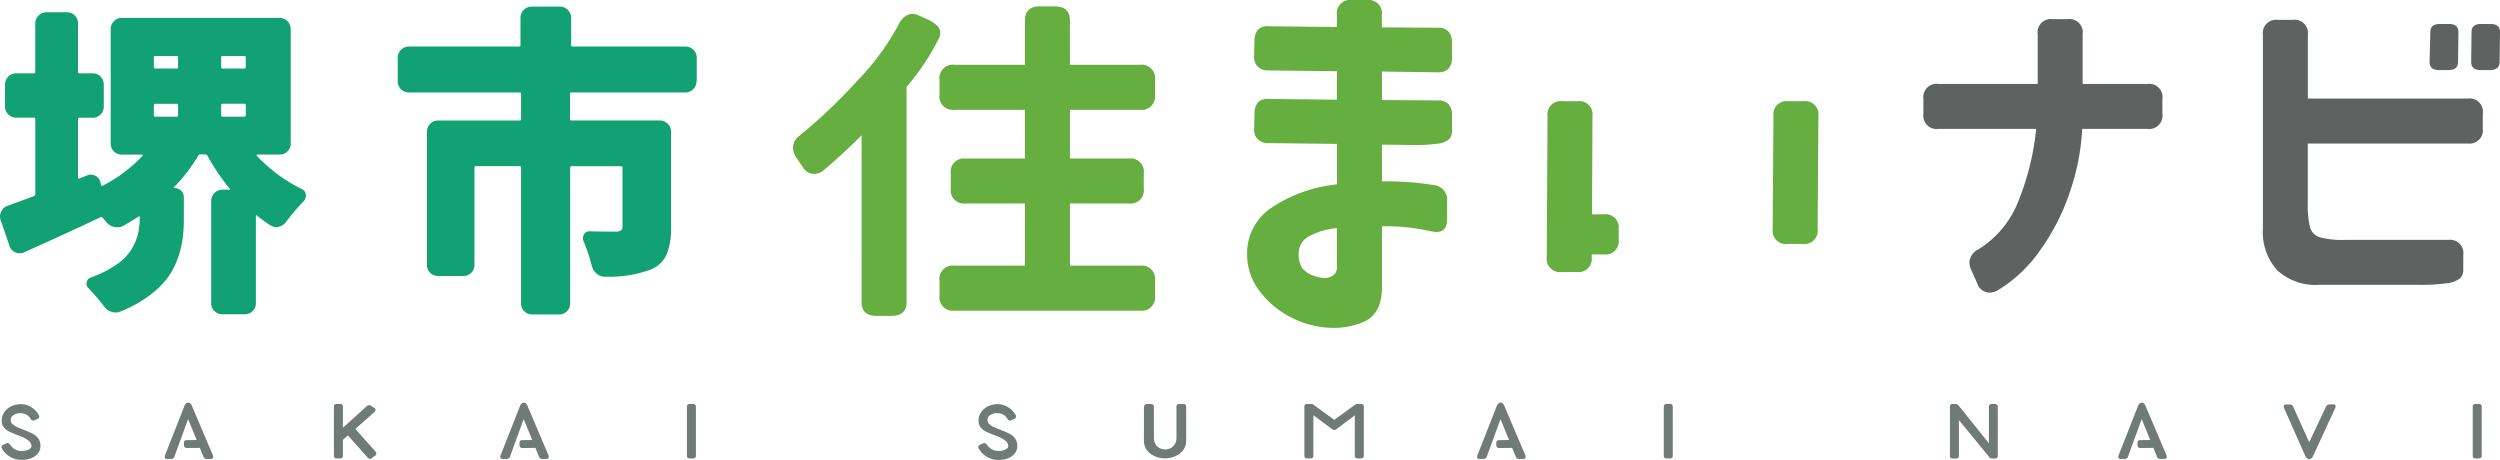 <svg xmlns="http://www.w3.org/2000/svg" width="326.143" height="60" viewBox="0 0 326.143 60">
  <g id="_レイヤー_1-2" transform="translate(0 0)">
    <g id="グループ_255" data-name="グループ 255" transform="translate(0 0)">
      <g id="グループ_251" data-name="グループ 251" transform="translate(0 0.86)">
        <path id="パス_141" data-name="パス 141" d="M37.934,18.759a1.372,1.372,0,0,1-.43,1.027A1.412,1.412,0,0,1,36.5,20.2H33.544s-.049.02-.059.059a.136.136,0,0,0,.02.108,20.578,20.578,0,0,0,5.827,4.312.908.908,0,0,1,.577.9,1.056,1.056,0,0,1-.284.694,27.632,27.632,0,0,0-2.3,2.708,1.623,1.623,0,0,1-.948.635,1.355,1.355,0,0,1-1.1-.186,19.637,19.637,0,0,1-1.77-1.271c-.078-.078-.127-.068-.127.039V39.6a1.372,1.372,0,0,1-.43,1.027,1.454,1.454,0,0,1-1.046.411H29.027a1.454,1.454,0,0,1-1.046-.411,1.372,1.372,0,0,1-.43-1.027V26.258a1.469,1.469,0,0,1,1.476-1.476h.86c.137,0,.166-.039.078-.127a28.988,28.988,0,0,1-2.913-4.312.3.3,0,0,0-.284-.166h-.616a.287.287,0,0,0-.284.166,22.41,22.41,0,0,1-3.158,4.106c-.029.029-.039.059-.02.078a.054.054,0,0,0,.059.039A1.2,1.2,0,0,1,23.982,25.8v2.874a19.457,19.457,0,0,1-.166,2.591,12.877,12.877,0,0,1-.675,2.61,9.408,9.408,0,0,1-1.4,2.562,11.963,11.963,0,0,1-2.425,2.278,16.632,16.632,0,0,1-3.588,1.955,1.677,1.677,0,0,1-1.212.039,1.9,1.9,0,0,1-.968-.743,26.72,26.72,0,0,0-1.975-2.3.786.786,0,0,1-.264-.8.822.822,0,0,1,.557-.635,14.39,14.39,0,0,0,3.344-1.682,6.548,6.548,0,0,0,1.946-1.994A7.225,7.225,0,0,0,18,30.56a8.986,8.986,0,0,0,.225-2.053V28.34c0-.108-.059-.127-.166-.039-.626.411-1.291.811-1.975,1.193a1.689,1.689,0,0,1-1.193.147,1.84,1.84,0,0,1-1.027-.635c-.108-.137-.274-.332-.489-.577a.222.222,0,0,0-.284-.039Q8.12,30.736,3.07,32.984A1.389,1.389,0,0,1,2,32.965a1.314,1.314,0,0,1-.743-.8L.078,28.731A1.458,1.458,0,0,1,0,28.243a1.388,1.388,0,0,1,.166-.616,1.4,1.4,0,0,1,.821-.743c.763-.274,1.916-.694,3.451-1.271a.271.271,0,0,0,.166-.244V15.552a.15.15,0,0,0-.166-.166H2.092a1.408,1.408,0,0,1-1.007-.43,1.394,1.394,0,0,1-.43-1.046V11.075a1.431,1.431,0,0,1,.43-1.046A1.392,1.392,0,0,1,2.092,9.6H4.429A.15.15,0,0,0,4.6,9.432V3.077a1.392,1.392,0,0,1,.43-1.007,1.431,1.431,0,0,1,1.046-.43H8.74a1.372,1.372,0,0,1,1.027.43,1.412,1.412,0,0,1,.411,1.007V9.442c0,.108.068.166.205.166H12.1a1.372,1.372,0,0,1,1.027.43,1.454,1.454,0,0,1,.411,1.046V13.92a1.454,1.454,0,0,1-.411,1.046,1.372,1.372,0,0,1-1.027.43H10.383c-.137,0-.205.059-.205.166V23.2c0,.108.068.147.205.127l.987-.411a1.262,1.262,0,0,1,1.046.039,1.244,1.244,0,0,1,.675.821l.078.372c.029.137.1.176.205.127a19.082,19.082,0,0,0,5.211-3.9c.029-.029.029-.059.02-.108a.071.071,0,0,0-.059-.059H15.877A1.428,1.428,0,0,1,14.87,19.8a1.372,1.372,0,0,1-.43-1.027V3.85A1.431,1.431,0,0,1,14.87,2.8a1.392,1.392,0,0,1,1.007-.43H36.487a1.408,1.408,0,0,1,1.007.43,1.394,1.394,0,0,1,.43,1.046v14.9ZM20.277,7.34a.181.181,0,0,0-.205.205V8.777a.181.181,0,0,0,.205.205h2.747a.181.181,0,0,0,.205-.205V7.545a.181.181,0,0,0-.205-.205H20.277Zm0,6.238c-.137,0-.205.059-.205.166v1.31a.181.181,0,0,0,.205.205h2.747a.181.181,0,0,0,.205-.205v-1.31c0-.108-.068-.166-.205-.166Zm11.576-4.6a.181.181,0,0,0,.205-.205V7.545a.181.181,0,0,0-.205-.205h-2.8a.181.181,0,0,0-.205.205V8.777a.181.181,0,0,0,.205.205Zm-3,6.071a.181.181,0,0,0,.205.205h2.8a.181.181,0,0,0,.205-.205v-1.31c0-.108-.068-.166-.205-.166h-2.8c-.137,0-.205.059-.205.166Z" transform="translate(0 -0.897)" fill="#12a172"/>
        <path id="パス_142" data-name="パス 142" d="M92.05,10.608a1.431,1.431,0,0,1-.43,1.046,1.392,1.392,0,0,1-1.007.43h-14.9a.15.15,0,0,0-.166.166v3.285c0,.137.059.205.166.205H87.289a1.408,1.408,0,0,1,1.007.43,1.355,1.355,0,0,1,.43,1.007V29.7a8.936,8.936,0,0,1-.557,3.471,3.8,3.8,0,0,1-1.946,1.955,15.4,15.4,0,0,1-6.071.987,1.5,1.5,0,0,1-1.1-.372,1.928,1.928,0,0,1-.655-1.027,25.456,25.456,0,0,0-1.1-3.285.93.93,0,0,1,.1-.86.767.767,0,0,1,.763-.372c.929.029,2.024.039,3.285.039a1.367,1.367,0,0,0,.743-.147.579.579,0,0,0,.205-.508V21.91a.181.181,0,0,0-.205-.205H75.733c-.108,0-.166.068-.166.205v17.7a1.372,1.372,0,0,1-.43,1.027,1.454,1.454,0,0,1-1.046.411H70.639a1.454,1.454,0,0,1-1.046-.411,1.372,1.372,0,0,1-.43-1.027V21.9c0-.137-.059-.205-.166-.205H63.248c-.108,0-.166.068-.166.205V34.59a1.372,1.372,0,0,1-.43,1.027,1.454,1.454,0,0,1-1.046.411H58.359a1.454,1.454,0,0,1-1.046-.411,1.372,1.372,0,0,1-.43-1.027V17.178a1.392,1.392,0,0,1,.43-1.007,1.431,1.431,0,0,1,1.046-.43H69c.108,0,.166-.068.166-.205V12.25A.15.15,0,0,0,69,12.084H54.507a1.408,1.408,0,0,1-1.007-.43,1.394,1.394,0,0,1-.43-1.046V7.567a1.431,1.431,0,0,1,.43-1.046,1.392,1.392,0,0,1,1.007-.43H68.918a.15.15,0,0,0,.166-.166V2.356A1.469,1.469,0,0,1,70.561.88h3.657a1.469,1.469,0,0,1,1.476,1.476V5.925a.15.15,0,0,0,.166.166H90.642a1.408,1.408,0,0,1,1.007.43,1.394,1.394,0,0,1,.43,1.046v3.041Z" transform="translate(-1.185 -0.88)" fill="#12a172"/>
      </g>
      <g id="グループ_252" data-name="グループ 252" transform="translate(103.458)">
        <path id="パス_143" data-name="パス 143" d="M125.031,4.321a1.411,1.411,0,0,1-.147.635,30.869,30.869,0,0,1-4.253,6.4V39.419c0,1.2-.655,1.809-1.955,1.809h-1.955c-1.3,0-1.955-.606-1.955-1.809V17.666c-1.691,1.691-3.324,3.2-4.888,4.5a1.889,1.889,0,0,1-1.32.538,1.724,1.724,0,0,1-1.467-.88L106.26,20.6a2.465,2.465,0,0,1-.44-1.32,1.9,1.9,0,0,1,.782-1.515,69.269,69.269,0,0,0,7.577-7.186A32.7,32.7,0,0,0,119.605,3.2a2.6,2.6,0,0,1,.782-1,1.678,1.678,0,0,1,1.027-.372,1.779,1.779,0,0,1,.782.2l1.32.587c1.007.489,1.515,1.056,1.515,1.711Zm16.914,10.021V20.7h7.675a1.731,1.731,0,0,1,1.955,1.955v1.955a1.731,1.731,0,0,1-1.955,1.955h-7.675v8.115h9.141a1.731,1.731,0,0,1,1.955,1.955v1.955a1.731,1.731,0,0,1-1.955,1.955h-24.2a1.731,1.731,0,0,1-1.955-1.955V36.633a1.731,1.731,0,0,1,1.955-1.955h9.19V26.563h-7.724a1.731,1.731,0,0,1-1.955-1.955V22.652a1.731,1.731,0,0,1,1.955-1.955h7.724V14.342h-9.19a1.731,1.731,0,0,1-1.955-1.955V10.431a1.731,1.731,0,0,1,1.955-1.955h9.19V2.708c0-1.242.655-1.858,1.955-1.858h1.955c1.3,0,1.955.616,1.955,1.858V8.476h9.141a1.731,1.731,0,0,1,1.955,1.955v1.955a1.731,1.731,0,0,1-1.955,1.955Z" transform="translate(-105.82 -0.019)" fill="#66ae40"/>
        <path id="パス_144" data-name="パス 144" d="M184,9.337v3.715l7.381.049a1.725,1.725,0,0,1,1.3.489,1.887,1.887,0,0,1,.46,1.369v2.1a1.535,1.535,0,0,1-.372,1.095,2.551,2.551,0,0,1-1.467.587,22.223,22.223,0,0,1-3.246.176L184,18.869V23.66a39.346,39.346,0,0,1,6.795.489A1.917,1.917,0,0,1,192.5,26.3v2.3c0,1.1-.46,1.662-1.369,1.662a5.507,5.507,0,0,1-.782-.1A25.768,25.768,0,0,0,184,29.526v7.968q0,3.52-2.493,4.546a10.028,10.028,0,0,1-3.813.733,11.923,11.923,0,0,1-5.4-1.3,11.655,11.655,0,0,1-4.253-3.49,7.9,7.9,0,0,1-1.633-4.839,7.11,7.11,0,0,1,3.207-6.062,18.837,18.837,0,0,1,8.525-3.031V18.771l-8.995-.1a1.843,1.843,0,0,1-1.349-.518,1.718,1.718,0,0,1-.469-1.388l.049-2a2.179,2.179,0,0,1,.46-1.418,1.7,1.7,0,0,1,1.3-.44l8.995.1V9.288l-8.995-.1a1.8,1.8,0,0,1-1.349-.518,1.752,1.752,0,0,1-.469-1.388l.049-2a2.179,2.179,0,0,1,.46-1.418,1.7,1.7,0,0,1,1.3-.44l8.995.1V1.955A1.731,1.731,0,0,1,180.078,0h1.955a1.731,1.731,0,0,1,1.955,1.955V3.569l7.381.049a1.725,1.725,0,0,1,1.3.489,1.887,1.887,0,0,1,.46,1.369v2.1a1.9,1.9,0,0,1-.46,1.388,1.7,1.7,0,0,1-1.251.469l-7.43-.1ZM176.47,36.272a1.841,1.841,0,0,0,1.2-.372,1.254,1.254,0,0,0,.46-1.056V29.76a9.419,9.419,0,0,0-3.7,1.095,2.518,2.518,0,0,0-1.291,2.278,3.132,3.132,0,0,0,.508,1.906,3.528,3.528,0,0,0,1.936,1.075,2.768,2.768,0,0,0,.88.147Z" transform="translate(-107.173 0)" fill="#66ae40"/>
        <path id="パス_145" data-name="パス 145" d="M215.776,30.218v1.32a1.731,1.731,0,0,1-1.955,1.955h-1.564v.342a1.731,1.731,0,0,1-1.955,1.955h-1.955a1.731,1.731,0,0,1-1.955-1.955l.1-18.38a1.731,1.731,0,0,1,1.955-1.955H210.4a1.731,1.731,0,0,1,1.955,1.955L212.3,28.263h1.515A1.731,1.731,0,0,1,215.776,30.218Zm26.055-14.763-.1,14.714a1.731,1.731,0,0,1-1.955,1.955h-1.955a1.731,1.731,0,0,1-1.955-1.955l.1-14.714A1.731,1.731,0,0,1,237.92,13.5h1.955a1.731,1.731,0,0,1,1.955,1.955Z" transform="translate(-108.065 -0.301)" fill="#66ae40"/>
      </g>
      <g id="グループ_253" data-name="グループ 253" transform="translate(0.196 52.531)">
        <path id="パス_146" data-name="パス 146" d="M.2,59.542a.328.328,0,0,1,.235-.313l.352-.166a.454.454,0,0,1,.205-.049.408.408,0,0,1,.332.205,2.026,2.026,0,0,0,.655.606,1.716,1.716,0,0,0,.831.205,1.978,1.978,0,0,0,.939-.186c.235-.127.362-.274.362-.45a.907.907,0,0,0-.4-.714,4.254,4.254,0,0,0-1.085-.587l-.381-.147a10.644,10.644,0,0,1-1.066-.45A2.161,2.161,0,0,1,.5,56.951a1.315,1.315,0,0,1-.274-.86A1.967,1.967,0,0,1,.552,55a2.269,2.269,0,0,1,.9-.782,2.665,2.665,0,0,1,1.242-.284,2.536,2.536,0,0,1,1.349.362,2.922,2.922,0,0,1,1.017,1.027.372.372,0,0,1,.068.215.336.336,0,0,1-.235.313l-.352.166a.525.525,0,0,1-.205.049.373.373,0,0,1-.323-.215,1.472,1.472,0,0,0-1.32-.743,1.6,1.6,0,0,0-.929.244.725.725,0,0,0-.362.645.673.673,0,0,0,.215.508,1.9,1.9,0,0,0,.528.372c.205.1.5.225.88.372.029.01.088.039.186.068.46.186.821.352,1.095.489A2.064,2.064,0,0,1,5,58.408a1.631,1.631,0,0,1,.284.978,1.527,1.527,0,0,1-.313.939,2.03,2.03,0,0,1-.88.645A3.257,3.257,0,0,1,2.83,61.2,2.942,2.942,0,0,1,.278,59.757a.372.372,0,0,1-.068-.215Z" transform="translate(-0.2 -53.734)" fill="#707b77"/>
        <path id="パス_147" data-name="パス 147" d="M28.3,60.8c0,.186-.108.274-.323.274h-.479a.45.45,0,0,1-.46-.274l-.479-1.173-1.672.02a.4.4,0,0,1-.293-.1.375.375,0,0,1-.108-.284v-.254c-.02-.264.108-.391.372-.391l1.291-.02L25.03,55.871l-1.8,4.927a.383.383,0,0,1-.166.205.53.53,0,0,1-.284.068H22.3c-.215,0-.323-.088-.323-.274a.438.438,0,0,1,.039-.2l2.552-6.482a.614.614,0,0,1,.2-.284.437.437,0,0,1,.264-.108.428.428,0,0,1,.274.1.661.661,0,0,1,.205.293L28.266,60.6a.438.438,0,0,1,.039.2Z" transform="translate(-0.686 -53.73)" fill="#707b77"/>
        <path id="パス_148" data-name="パス 148" d="M50.093,60.362a.37.37,0,0,1-.176.293l-.4.3a.4.4,0,0,1-.254.1.375.375,0,0,1-.3-.156l-2.581-2.894-.655.577v2.034a.343.343,0,0,1-.391.391h-.391a.343.343,0,0,1-.391-.391V54.291a.343.343,0,0,1,.391-.391h.391a.343.343,0,0,1,.391.391v2.718l3.119-2.825a.38.38,0,0,1,.284-.127.473.473,0,0,1,.264.088l.4.264a.333.333,0,0,1,.186.284.385.385,0,0,1-.147.274l-2.483,2.19,2.63,2.953a.379.379,0,0,1,.117.254Z" transform="translate(-1.19 -53.734)" fill="#707b77"/>
        <path id="パス_149" data-name="パス 149" d="M73.076,60.8c0,.186-.108.274-.323.274h-.479a.45.45,0,0,1-.46-.274l-.479-1.173-1.672.02a.4.4,0,0,1-.293-.1.375.375,0,0,1-.108-.284v-.254c-.02-.264.108-.391.372-.391l1.291-.02L69.81,55.871l-1.8,4.927a.383.383,0,0,1-.166.205.53.53,0,0,1-.284.068h-.479c-.215,0-.323-.088-.323-.274a.438.438,0,0,1,.039-.2l2.552-6.482a.614.614,0,0,1,.2-.284.437.437,0,0,1,.264-.108.428.428,0,0,1,.274.1.661.661,0,0,1,.205.293L73.046,60.6a.438.438,0,0,1,.039.2Z" transform="translate(-1.686 -53.73)" fill="#707b77"/>
        <path id="パス_150" data-name="パス 150" d="M92.442,61.008h-.391a.343.343,0,0,1-.391-.391V54.291a.343.343,0,0,1,.391-.391h.391a.343.343,0,0,1,.391.391v6.326A.343.343,0,0,1,92.442,61.008Z" transform="translate(-2.242 -53.734)" fill="#707b77"/>
        <path id="パス_151" data-name="パス 151" d="M130.54,59.542a.328.328,0,0,1,.235-.313l.352-.166a.454.454,0,0,1,.205-.049.408.408,0,0,1,.332.205,2.026,2.026,0,0,0,.655.606,1.716,1.716,0,0,0,.831.205,1.978,1.978,0,0,0,.939-.186c.235-.127.362-.274.362-.45a.907.907,0,0,0-.4-.714,4.254,4.254,0,0,0-1.085-.587l-.381-.147a10.643,10.643,0,0,1-1.066-.45,2.161,2.161,0,0,1-.675-.548,1.315,1.315,0,0,1-.274-.86A1.967,1.967,0,0,1,130.892,55a2.269,2.269,0,0,1,.9-.782,2.665,2.665,0,0,1,1.242-.284,2.536,2.536,0,0,1,1.349.362,2.922,2.922,0,0,1,1.017,1.027.372.372,0,0,1,.068.215.336.336,0,0,1-.235.313l-.352.166a.526.526,0,0,1-.205.049.373.373,0,0,1-.323-.215,1.472,1.472,0,0,0-1.32-.743,1.6,1.6,0,0,0-.929.244.725.725,0,0,0-.362.645.673.673,0,0,0,.215.508,1.9,1.9,0,0,0,.528.372c.205.1.5.225.88.372.029.01.088.039.186.068.46.186.821.352,1.1.489a2.064,2.064,0,0,1,.694.606,1.631,1.631,0,0,1,.284.978,1.527,1.527,0,0,1-.313.939,2.03,2.03,0,0,1-.88.645,3.257,3.257,0,0,1-1.261.235,2.942,2.942,0,0,1-2.552-1.447.372.372,0,0,1-.068-.215Z" transform="translate(-3.11 -53.734)" fill="#707b77"/>
        <path id="パス_152" data-name="パス 152" d="M152.66,54.3c0-.264.147-.391.43-.391h.42a.472.472,0,0,1,.323.1.355.355,0,0,1,.108.284V58.3a1.587,1.587,0,0,0,.205.831,1.352,1.352,0,0,0,.548.528,1.551,1.551,0,0,0,.723.176,1.512,1.512,0,0,0,.714-.176,1.352,1.352,0,0,0,.548-.528,1.612,1.612,0,0,0,.205-.831V54.291c0-.264.137-.391.42-.391h.43c.284,0,.42.127.42.391V58.71a1.938,1.938,0,0,1-.411,1.242,2.55,2.55,0,0,1-1.046.782,3.36,3.36,0,0,1-1.3.264,3.408,3.408,0,0,1-1.31-.264,2.519,2.519,0,0,1-1.036-.782,2,2,0,0,1-.411-1.242V54.291Z" transform="translate(-3.603 -53.734)" fill="#707b77"/>
        <path id="パス_153" data-name="パス 153" d="M174.05,54.291a.343.343,0,0,1,.391-.391h.469a.568.568,0,0,1,.274.059l2.767,2.014,2.562-1.867a1.588,1.588,0,0,1,.186-.127.682.682,0,0,1,.166-.059,1.34,1.34,0,0,1,.156-.02h.391a.343.343,0,0,1,.391.391v6.326a.343.343,0,0,1-.391.391h-.391a.343.343,0,0,1-.391-.391V55.386l-2.405,1.809a.432.432,0,0,1-.548,0l-2.454-1.828v5.25a.343.343,0,0,1-.391.391h-.391a.343.343,0,0,1-.391-.391V54.291Z" transform="translate(-4.081 -53.734)" fill="#707b77"/>
        <path id="パス_154" data-name="パス 154" d="M203.416,60.8c0,.186-.108.274-.323.274h-.479a.45.45,0,0,1-.46-.274l-.479-1.173-1.672.02a.371.371,0,0,1-.284-.1.422.422,0,0,1-.117-.284v-.254c-.02-.264.108-.391.372-.391l1.291-.02-1.115-2.728-1.8,4.927a.383.383,0,0,1-.166.205.53.53,0,0,1-.284.068h-.479c-.215,0-.323-.088-.323-.274a.438.438,0,0,1,.039-.2l2.552-6.482a.614.614,0,0,1,.2-.284.437.437,0,0,1,.264-.108.428.428,0,0,1,.274.1.661.661,0,0,1,.205.293l2.757,6.482a.438.438,0,0,1,.039.2Z" transform="translate(-4.595 -53.73)" fill="#707b77"/>
        <path id="パス_155" data-name="パス 155" d="M222.792,61.008H222.4a.343.343,0,0,1-.391-.391V54.291a.343.343,0,0,1,.391-.391h.391a.343.343,0,0,1,.391.391v6.326A.343.343,0,0,1,222.792,61.008Z" transform="translate(-5.152 -53.734)" fill="#707b77"/>
        <path id="パス_156" data-name="パス 156" d="M260.19,54.291a.343.343,0,0,1,.391-.391h.391a.276.276,0,0,1,.147.039.9.9,0,0,1,.186.147l3.969,4.947V54.3c0-.264.117-.391.381-.391h.391a.343.343,0,0,1,.391.391v6.326a.343.343,0,0,1-.391.391h-.391a.334.334,0,0,1-.108-.02.34.34,0,0,1-.147-.068,1.5,1.5,0,0,1-.117-.127c-.039-.049-.059-.088-.078-.108l-3.842-4.683v4.624a.343.343,0,0,1-.391.391h-.391a.343.343,0,0,1-.391-.391V54.311Z" transform="translate(-6.004 -53.734)" fill="#707b77"/>
        <path id="パス_157" data-name="パス 157" d="M288.976,60.8c0,.186-.108.274-.323.274h-.479a.45.45,0,0,1-.46-.274l-.479-1.173-1.672.02a.4.4,0,0,1-.293-.1.375.375,0,0,1-.108-.284v-.254c-.02-.264.108-.391.372-.391l1.291-.02-1.115-2.728-1.8,4.927a.383.383,0,0,1-.166.205.531.531,0,0,1-.284.068h-.479c-.215,0-.323-.088-.323-.274a.438.438,0,0,1,.039-.2l2.552-6.482a.614.614,0,0,1,.2-.284.437.437,0,0,1,.264-.108.428.428,0,0,1,.274.1.661.661,0,0,1,.205.293l2.757,6.482a.438.438,0,0,1,.039.2Z" transform="translate(-6.506 -53.73)" fill="#707b77"/>
        <path id="パス_158" data-name="パス 158" d="M310.723,53.95h.45a.364.364,0,0,1,.244.068.246.246,0,0,1,.088.2.627.627,0,0,1-.049.2l-2.874,6.228a.934.934,0,0,1-.244.342.467.467,0,0,1-.284.117.446.446,0,0,1-.284-.117.934.934,0,0,1-.244-.342l-2.757-6.218a.4.4,0,0,1-.039-.186.266.266,0,0,1,.088-.205.382.382,0,0,1,.244-.068h.45a.456.456,0,0,1,.45.293l2.092,4.634,2.19-4.634a.468.468,0,0,1,.46-.293Z" transform="translate(-6.998 -53.735)" fill="#707b77"/>
        <path id="パス_159" data-name="パス 159" d="M330.732,61.008h-.391a.343.343,0,0,1-.391-.391V54.291a.343.343,0,0,1,.391-.391h.391a.343.343,0,0,1,.391.391v6.326A.343.343,0,0,1,330.732,61.008Z" transform="translate(-7.561 -53.734)" fill="#707b77"/>
      </g>
      <g id="グループ_254" data-name="グループ 254" transform="translate(250.921 2.493)">
        <path id="パス_160" data-name="パス 160" d="M287.828,12.962v1.955a1.731,1.731,0,0,1-1.955,1.955h-8.506a29.941,29.941,0,0,1-1.633,8.31,28.69,28.69,0,0,1-3.911,7.606,18.12,18.12,0,0,1-5.495,5.152,2.445,2.445,0,0,1-1.075.293,1.7,1.7,0,0,1-1.564-1.173l-.831-1.858a2.327,2.327,0,0,1-.2-.929,1.953,1.953,0,0,1,1.124-1.662,12.831,12.831,0,0,0,5.279-6.374,33.9,33.9,0,0,0,2.3-9.366H258.605a1.731,1.731,0,0,1-1.955-1.955V12.962a1.731,1.731,0,0,1,1.955-1.955H271.56v-6.5a1.731,1.731,0,0,1,1.955-1.955h1.955a1.731,1.731,0,0,1,1.955,1.955v6.5h8.457a1.731,1.731,0,0,1,1.955,1.955Z" transform="translate(-256.65 -2.55)" fill="#5e6361"/>
        <path id="パス_161" data-name="パス 161" d="M330.635,14.871v1.955a1.731,1.731,0,0,1-1.955,1.955H307.806v7.675a12.513,12.513,0,0,0,.293,3.256,1.924,1.924,0,0,0,1.271,1.3,11.354,11.354,0,0,0,3.324.342h13.443a1.731,1.731,0,0,1,1.955,1.955v1.955a1.475,1.475,0,0,1-.411,1.095A3.253,3.253,0,0,1,326.02,37a23.41,23.41,0,0,1-3.735.215h-13a7.38,7.38,0,0,1-5.446-1.877,7.393,7.393,0,0,1-1.887-5.455V4.605a1.731,1.731,0,0,1,1.955-1.955h1.955a1.731,1.731,0,0,1,1.955,1.955v8.31h20.873a1.731,1.731,0,0,1,1.955,1.955ZM326.187,9.2h-1.271c-.811,0-1.222-.362-1.222-1.075l.1-3.862c0-.714.411-1.075,1.222-1.075h1.222c.811,0,1.222.362,1.222,1.075l-.049,3.862c0,.714-.411,1.075-1.222,1.075Zm5.377,0h-1.222c-.811,0-1.222-.362-1.222-1.075l.049-3.862c0-.714.411-1.075,1.222-1.075h1.271c.811,0,1.222.362,1.222,1.075l-.049,3.862C332.835,8.839,332.414,9.2,331.564,9.2Z" transform="translate(-257.661 -2.552)" fill="#5e6361"/>
      </g>
    </g>
  </g>
</svg>
